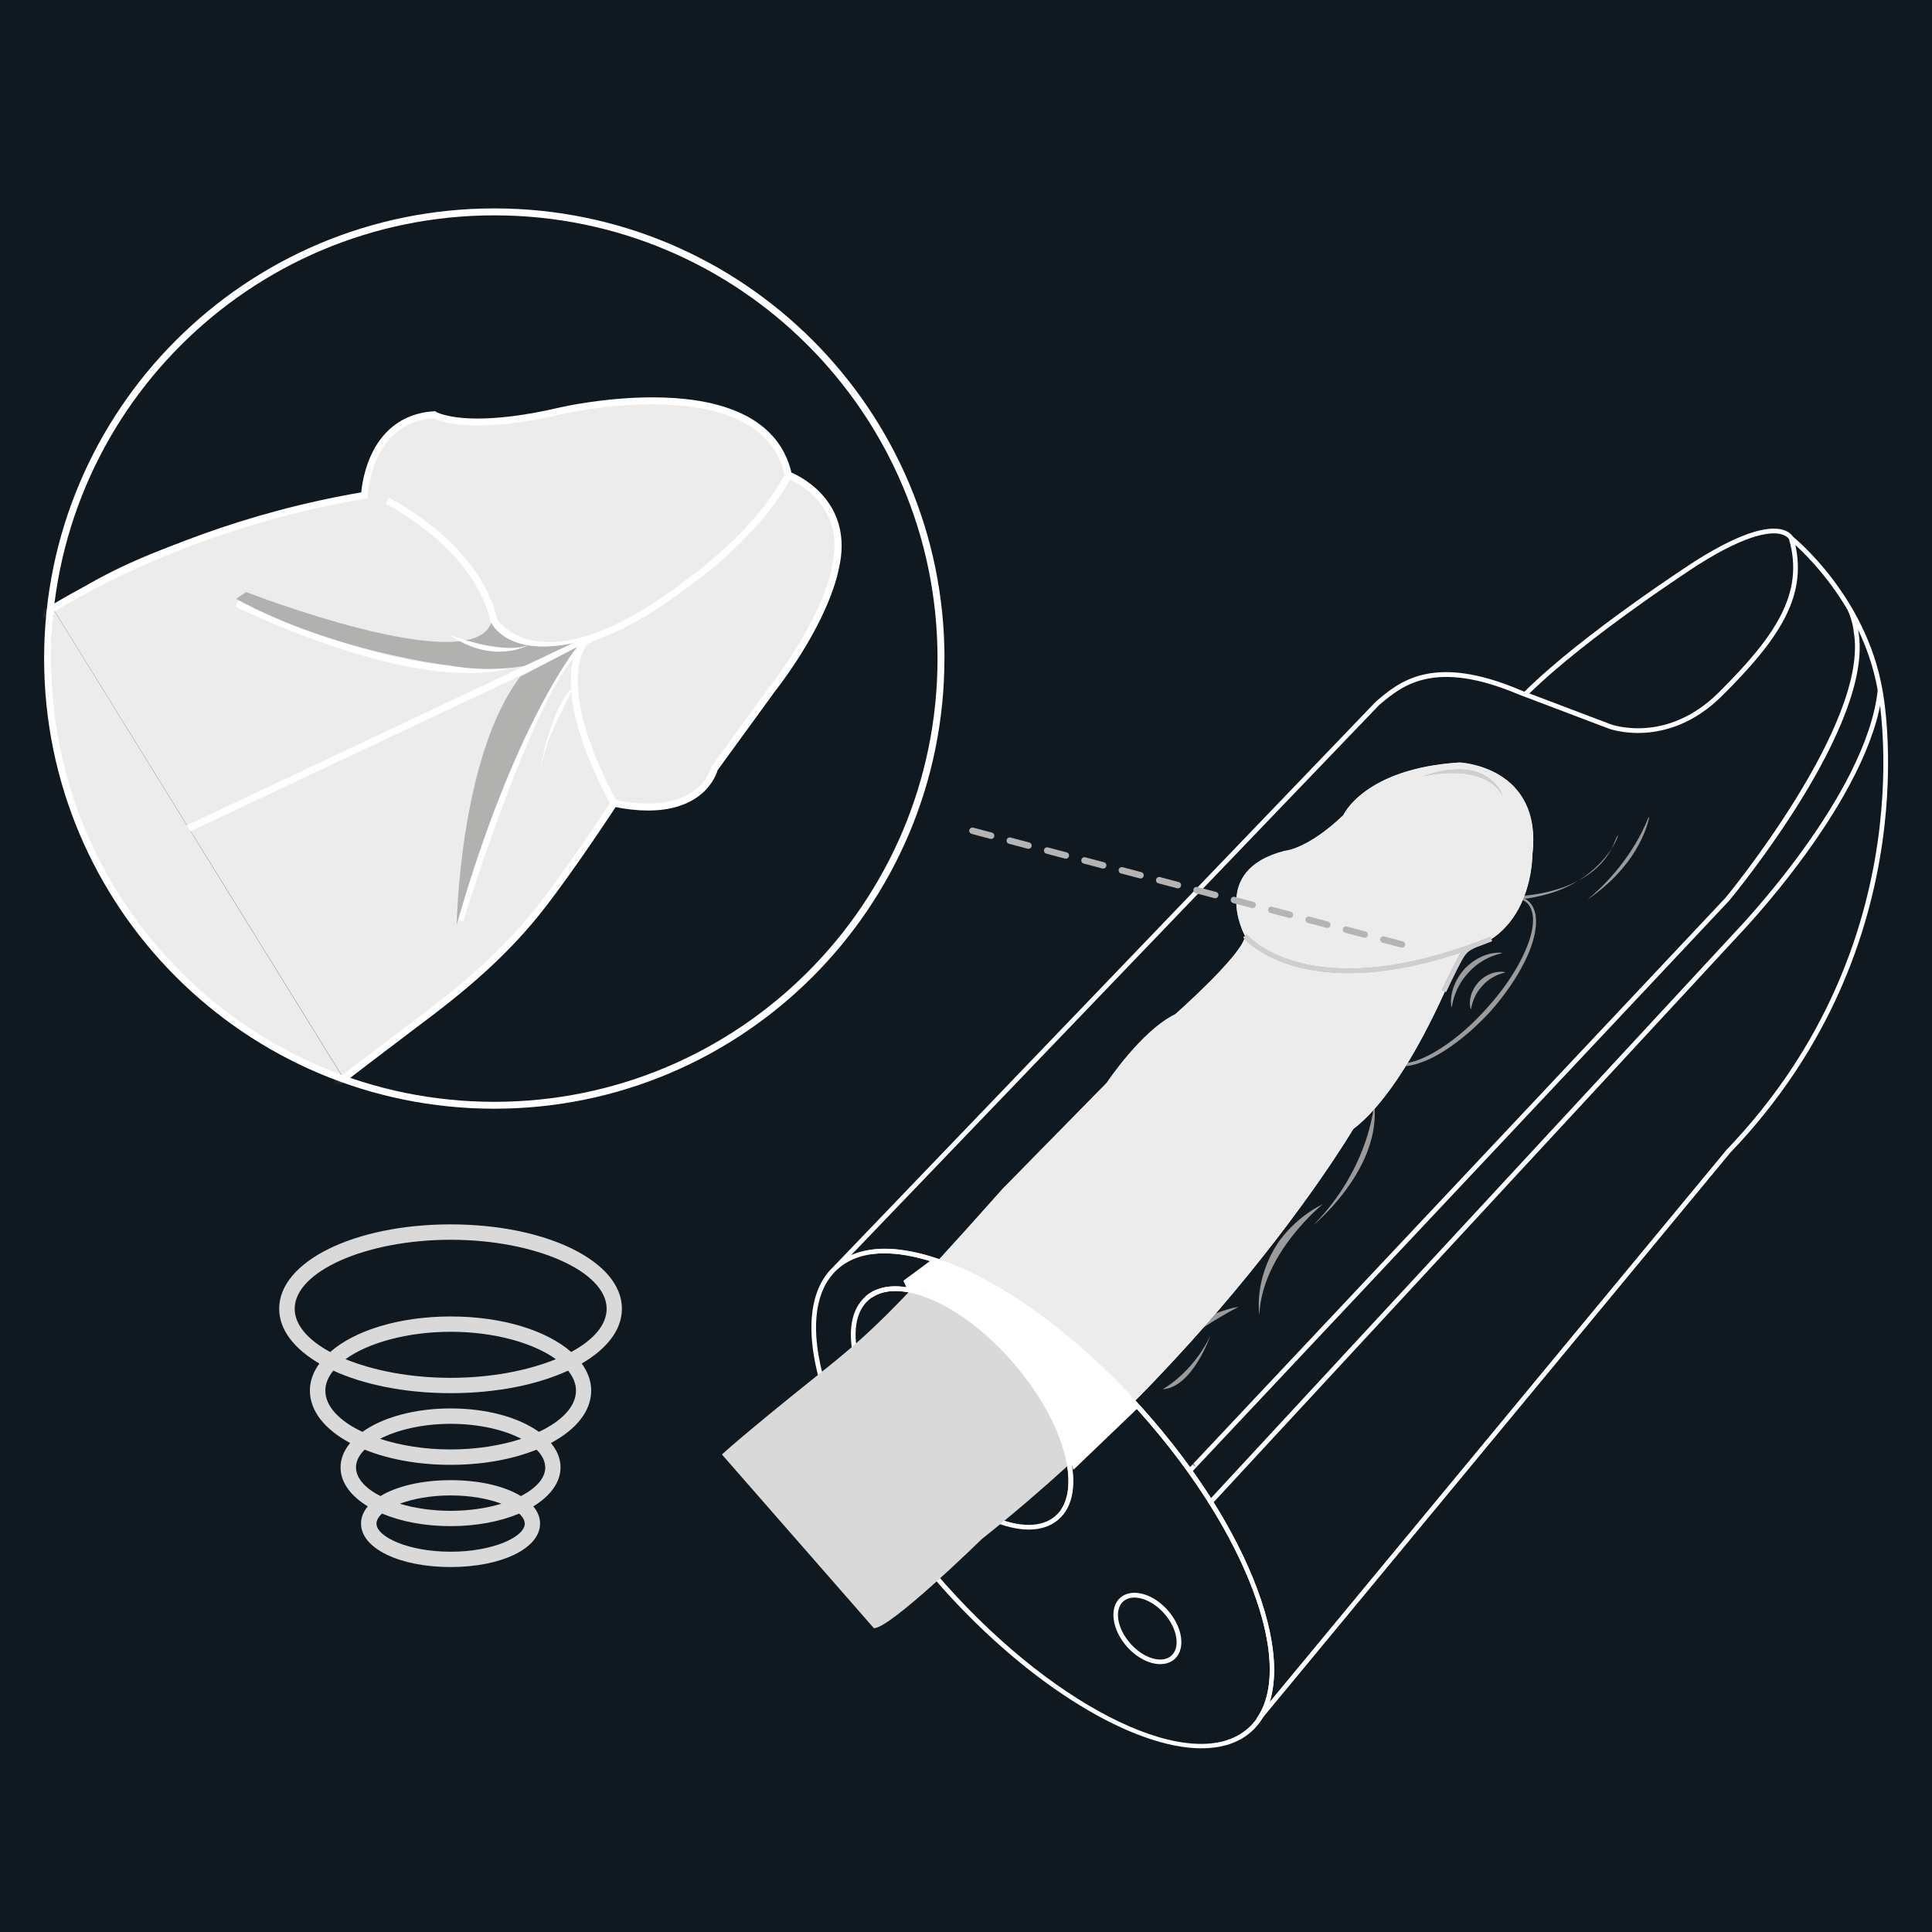 <svg width="300" height="300" viewBox="0 0 300 300" fill="none" xmlns="http://www.w3.org/2000/svg">
<rect width="300" height="300" fill="#101820"/>
<path d="M88.7 209.94C84.91 206.61 78.03 204.42 69.99 204.42C61.95 204.42 55.06 206.61 51.27 209.94C47.85 208.09 45.76 205.74 45.76 203.23C45.76 197.42 56.85 192.51 69.98 192.51C83.11 192.51 94.2 197.42 94.2 203.23C94.2 205.75 92.12 208.09 88.69 209.94M53.65 211.05C57.15 208.52 63.22 206.8 69.98 206.8C76.74 206.8 82.8 208.52 86.31 211.05C81.96 212.83 76.21 213.95 69.98 213.95C63.75 213.95 58 212.83 53.65 211.05ZM89.44 215.93C89.44 218.4 87.22 220.68 83.68 222.34C80.59 220.12 75.66 218.7 69.98 218.7C64.3 218.7 59.37 220.12 56.28 222.34C52.74 220.68 50.52 218.4 50.52 215.93C50.52 214.85 50.97 213.8 51.75 212.83C56.48 215 62.85 216.33 69.98 216.33C77.11 216.33 83.48 215.01 88.21 212.83C88.99 213.81 89.44 214.85 89.44 215.93ZM59.01 223.42C61.73 222.01 65.67 221.09 69.98 221.09C74.29 221.09 78.23 222 80.95 223.42C77.8 224.45 74.01 225.07 69.98 225.07C65.95 225.07 62.16 224.45 59.01 223.42ZM84.67 227.85C84.67 229.54 83.22 231.11 80.88 232.31C78.38 230.78 74.5 229.84 69.98 229.84C65.46 229.84 61.58 230.79 59.07 232.31C56.73 231.11 55.28 229.54 55.28 227.85C55.28 226.87 55.77 225.94 56.62 225.1C60.29 226.58 64.9 227.46 69.97 227.46C75.04 227.46 79.65 226.58 83.32 225.1C84.17 225.95 84.66 226.88 84.66 227.85M62.08 233.5C64.11 232.74 66.85 232.21 69.97 232.21C73.09 232.21 75.83 232.73 77.86 233.5C75.56 234.19 72.85 234.6 69.97 234.6C67.09 234.6 64.38 234.19 62.08 233.5ZM81.49 236.58C81.49 238.64 76.57 240.95 69.98 240.95C63.39 240.95 58.46 238.64 58.46 236.58C58.46 236.06 58.77 235.53 59.33 235.03C62.23 236.25 65.91 236.98 69.97 236.98C74.03 236.98 77.71 236.25 80.61 235.03C81.17 235.54 81.48 236.07 81.48 236.58M96.57 203.22C96.57 195.87 84.88 190.12 69.96 190.12C55.04 190.12 43.35 195.88 43.35 203.22C43.35 206.5 45.69 209.45 49.59 211.73C48.65 213.03 48.12 214.44 48.12 215.93C48.12 219.14 50.49 222 54.37 224.07C53.42 225.22 52.88 226.49 52.88 227.85C52.88 230.2 54.47 232.31 57.11 233.91C56.43 234.72 56.06 235.62 56.06 236.58C56.06 240.43 62.04 243.33 69.96 243.33C77.88 243.33 83.86 240.43 83.86 236.58C83.86 235.62 83.49 234.72 82.81 233.91C85.44 232.31 87.04 230.2 87.04 227.85C87.04 226.49 86.5 225.22 85.55 224.07C89.43 222 91.8 219.14 91.8 215.93C91.8 214.44 91.27 213.03 90.33 211.73C94.23 209.46 96.57 206.5 96.57 203.22Z" fill="#D9D9D9"/>
<path d="M228.35 156.63C228.16 155.9 228.23 155.14 228.46 154.42C228.57 154.06 228.74 153.73 228.92 153.39L229.24 152.92L229.6 152.48L230.01 152.09L230.45 151.74L230.93 151.45L231.44 151.21C232.13 150.93 232.9 150.81 233.63 150.96H233.65L233.68 151.01L233.65 151.04C232.32 151.33 231.1 152.05 230.2 153.05C229.27 154.03 228.64 155.3 228.43 156.64L228.38 156.67L228.35 156.64V156.62V156.63Z" fill="#222221"/>
<path d="M225.35 156.33C225.21 155.28 225.37 154.2 225.74 153.19L226.06 152.45L226.45 151.74L226.91 151.07L227.43 150.44L228.02 149.88L228.65 149.37L229.33 148.93L230.05 148.56C231.03 148.12 232.1 147.88 233.16 147.96H233.17L233.21 148.01L233.18 148.05C231.21 148.48 229.4 149.54 228.05 151.02C226.68 152.48 225.75 154.36 225.44 156.36L225.39 156.4L225.36 156.36L225.35 156.33Z" fill="#222221"/>
<path d="M232.7 144.93L232.74 144.97L232.71 145.01C230.1 145.57 227.69 146.97 225.89 148.94C224.07 150.88 222.84 153.38 222.44 156.02L222.39 156.06L222.35 156.02C222.26 154.63 222.52 153.24 223.03 151.93C223.16 151.6 223.31 151.29 223.46 150.97C223.62 150.66 223.8 150.36 223.98 150.05C224.17 149.75 224.39 149.47 224.59 149.19L225.27 148.38L226.03 147.64C226.3 147.41 226.57 147.18 226.85 146.97L227.73 146.38C228.04 146.2 228.35 146.04 228.66 145.88L232.69 144.93H232.7Z" fill="#222221"/>
<path d="M214.11 160.66C214.2 160.41 214.23 160.48 214.23 160.55C214.23 160.62 214.23 160.68 214.27 160.48C214.29 160.37 214.28 161.3 214.28 162.51C214.28 162.82 214.14 163.08 214.11 163.27C213.74 165.67 212.75 169.87 208.85 174.92C207.37 176.83 198.29 184.48 195.6 188.15C193.06 191.63 191.66 194.14 190.71 198.72C190.65 198.99 191.8 191.03 194.72 187.29C196.79 184.65 202.69 179.81 205.14 177.5C214.5 168.66 213.13 164.61 214.1 160.65" fill="#222221"/>
<path d="M195.55 204.15C195.55 204.15 194.65 198.87 198.37 193.1C198.37 193.1 200.8 189.25 205.42 186.97C205.42 186.97 195.97 194.53 195.55 204.15Z" fill="#222221"/>
<path d="M235.29 139.17C235.29 139.17 247.51 139.15 250.74 130.68C252.34 126.48 250.64 136.5 239.26 139.11C234.61 140.18 235.29 139.17 235.29 139.17Z" fill="#222221"/>
<path d="M246.44 139.73C246.44 139.73 253.05 134.75 256.17 126.45C256.17 126.45 255.35 133.7 246.44 139.73Z" fill="#222221"/>
<path d="M203.93 190.24C203.93 190.24 213.22 182.66 213.47 173.31C213.49 172.66 213.47 172.01 213.39 171.35C213.39 171.35 212.73 181.39 203.93 190.24Z" fill="#222221"/>
<path d="M221.26 147.87C223.37 145.52 225.73 143.36 228.39 141.63C229.72 140.77 231.12 140 232.65 139.52C233.04 139.43 233.41 139.28 233.82 139.24L234.42 139.15H235.03C235.84 139.15 236.69 139.36 237.34 139.92C237.98 140.49 238.31 141.32 238.44 142.12L238.51 142.73V143.34C238.51 143.75 238.42 144.15 238.38 144.55C238.11 146.15 237.54 147.67 236.84 149.11C235.43 151.99 233.55 154.61 231.45 157C229.29 159.35 226.9 161.5 224.18 163.21C222.82 164.06 221.37 164.79 219.81 165.23C219.41 165.31 219.03 165.45 218.62 165.48L218.01 165.56H217.39C216.57 165.51 215.72 165.28 215.08 164.7C214.46 164.11 214.16 163.29 214.05 162.49L214 161.88L214.03 161.28C214.03 160.88 214.13 160.49 214.18 160.09C214.49 158.52 215.11 157.04 215.82 155.62C217.25 152.79 219.14 150.21 221.25 147.86M221.25 147.86C219.16 150.24 217.3 152.83 215.91 155.67C215.22 157.09 214.66 158.58 214.41 160.13C214.37 160.52 214.28 160.9 214.29 161.29V161.87L214.35 162.44C214.47 163.19 214.77 163.92 215.33 164.42C215.9 164.9 216.66 165.09 217.41 165.11H217.98L218.55 165.01C218.93 164.97 219.3 164.83 219.67 164.74C221.15 164.28 222.53 163.52 223.84 162.67C226.47 160.97 228.8 158.83 230.9 156.49C232.99 154.16 234.87 151.6 236.28 148.81C236.97 147.41 237.59 145.96 237.88 144.44C237.93 144.06 238.03 143.68 238.03 143.3L238.06 142.72L238.01 142.15C237.91 141.41 237.64 140.68 237.1 140.16C236.55 139.66 235.78 139.44 235.02 139.4H234.44L233.86 139.47C233.47 139.5 233.1 139.63 232.72 139.71C231.21 140.13 229.78 140.85 228.44 141.69C225.77 143.38 223.39 145.51 221.25 147.84" fill="#222221"/>
<path d="M176.52 215.03C176.52 215.03 182 204.81 192.36 202.91C192.36 202.91 182.74 207.63 176.52 215.03Z" fill="#222221"/>
<path d="M180.53 215.72C180.53 215.72 185.09 213.28 187.91 207.48C187.91 207.48 185.13 215.46 180.53 215.72Z" fill="#222221"/>
<path d="M137.37 194.62C134.37 194.62 131.9 195.43 130.07 197.07C126.1 200.62 125.64 207.65 128.77 216.87C131.93 226.19 138.38 236.58 146.93 246.14C164.5 265.79 185.54 275.75 193.82 268.34C202.1 260.94 194.54 238.92 176.97 219.28C168.42 209.72 158.81 202.16 149.9 197.98C145.14 195.75 140.9 194.63 137.38 194.63M186.59 271.48C176.08 271.48 160.15 262.02 146.38 246.63C137.77 237 131.27 226.52 128.08 217.11C124.85 207.6 125.39 200.29 129.59 196.53C133.79 192.77 141.11 193.05 150.21 197.32C159.21 201.54 168.9 209.16 177.51 218.79C195.35 238.74 202.89 261.21 194.31 268.89C192.35 270.64 189.71 271.47 186.6 271.47" fill="white"/>
<path d="M196.08 266.73L195.52 266.26L268.11 178.53C299.2 146.11 291.67 107.68 291.59 107.29C289.09 92.86 278.05 83.99 277.94 83.9L278.39 83.32C278.5 83.41 289.76 92.45 292.31 107.15C292.39 107.53 300 146.34 268.66 179.01L196.08 266.72V266.73Z" fill="white"/>
<path d="M188.26 233.48L187.72 232.98L269.4 144.75C269.61 144.53 289.81 123.58 291.57 107.18L292.3 107.26C290.51 123.91 270.14 145.04 269.93 145.26L188.25 233.48H188.26Z" fill="white"/>
<path d="M176.15 248.07C175.47 248.07 174.88 248.27 174.43 248.66C172.98 249.94 173.47 252.88 175.52 255.2C177.57 257.52 180.42 258.38 181.88 257.1C182.56 256.5 182.83 255.5 182.65 254.3C182.46 253.03 181.8 251.71 180.79 250.56C179.78 249.41 178.54 248.59 177.31 248.24C176.9 248.13 176.51 248.07 176.15 248.07ZM180.18 258.41C178.51 258.41 176.52 257.43 174.98 255.68C172.66 253.05 172.2 249.65 173.95 248.1C174.82 247.33 176.09 247.13 177.51 247.52C178.88 247.9 180.24 248.8 181.34 250.06C182.44 251.31 183.17 252.77 183.38 254.18C183.6 255.64 183.24 256.87 182.37 257.64C181.78 258.16 181.02 258.4 180.18 258.4" fill="white"/>
<path d="M139.03 200.47C137.37 200.47 135.97 200.92 134.92 201.83C132.81 203.64 132.3 207.08 133.47 211.52C134.67 216.04 137.47 221.02 141.36 225.54C145.25 230.06 149.76 233.57 154.06 235.42C158.27 237.24 161.75 237.23 163.86 235.42C165.97 233.61 166.48 230.17 165.31 225.73C164.11 221.21 161.31 216.23 157.42 211.71C153.53 207.19 149.01 203.68 144.72 201.83C142.62 200.92 140.69 200.47 139.03 200.47ZM159.76 237.51C158 237.51 155.98 237.04 153.78 236.09C149.38 234.2 144.78 230.62 140.81 226.02C136.85 221.42 133.99 216.34 132.76 211.71C131.51 206.99 132.11 203.29 134.44 201.28C136.77 199.27 140.52 199.23 145 201.16C149.4 203.05 154 206.63 157.97 211.23C161.94 215.83 164.79 220.91 166.02 225.54C167.27 230.26 166.67 233.96 164.34 235.97C163.15 236.99 161.59 237.51 159.76 237.51Z" fill="white"/>
<path d="M185.01 228.64L184.48 228.14L267.96 139.38C268.17 139.13 290.38 112.17 287.84 98.09C287.84 98.03 287.75 96.67 286.93 94.76L287.6 94.47C288.47 96.51 288.56 97.94 288.56 98C291.15 112.38 269.42 138.75 268.5 139.86L185.01 228.64Z" fill="white"/>
<path d="M237.48 107.68L250.07 112.45C250.16 112.49 258.73 115.64 266.88 107.53C275.64 98.82 280.23 92.14 277.8 83.73C277.8 83.73 277.55 83.24 276.68 82.98C275.27 82.56 271.71 82.61 263.59 87.76C263.42 87.87 246.56 98.78 237.47 107.69M130.08 197.06L129.55 196.55L213.65 108.94L213.86 108.76C217.33 105.84 222.58 101.42 236.09 107.16L236.72 107.4C245.8 98.39 263.02 87.25 263.2 87.14C271.22 82.06 275.11 81.7 276.96 82.3C278.13 82.68 278.46 83.41 278.49 83.49C281.03 92.29 276.35 99.15 267.4 108.05C258.89 116.51 249.9 113.17 249.81 113.14L235.83 107.84C222.71 102.27 217.67 106.52 214.34 109.32L214.16 109.47L130.09 197.05L130.08 197.06Z" fill="white"/>
<path d="M135.68 252.82C138.12 253.01 152.46 238.98 152.46 238.98C190.68 208.53 210.14 175.34 210.14 175.34C219.37 168.3 227.01 147.72 227.01 147.72C238.07 145.34 237.96 132.81 237.96 132.81C239.63 118.92 226.6 118.39 226.6 118.39C211.8 119.34 208.58 126.58 208.58 126.58C203 131.9 199.49 132.11 199.49 132.11C187.67 135.11 193.32 145.32 193.32 145.32C193.29 147.95 182.53 157.48 182.53 157.48C177.24 160.05 171.88 168.13 171.88 168.13L155.7 184.61C137.95 204.57 134.9 207.19 126.65 213.79C115.37 222.81 112.1 225.85 112.1 225.85L135.69 252.82H135.68Z" fill="#D9D9D9"/>
<path d="M220.78 120.6C220.78 120.6 230.24 118.17 233.3 123.48C233.3 123.48 231.19 116.89 220.78 120.6Z" fill="#9C9B9B"/>
<path d="M224.55 154.06C224.55 154.06 225.99 150.97 226.99 149.13C227.44 148.31 227.76 147.91 228.39 147.52C229.02 147.13 230.01 146.77 231.69 146.16L231.56 145.82L231.42 145.48C222.18 149.15 214.94 150.39 209.39 150.39C203.84 150.39 199.64 149.05 197.13 147.72C195.87 147.06 194.98 146.39 194.41 145.9C194.12 145.65 193.91 145.45 193.78 145.31L193.59 145.1L193.02 145.56C193.06 145.62 197.58 151.13 209.4 151.12C215.06 151.12 222.39 149.86 231.7 146.16L231.44 145.48C229.75 146.09 228.75 146.46 228 146.91C227.25 147.36 226.81 147.93 226.34 148.79C225.32 150.67 223.88 153.76 223.87 153.76L224.54 154.07L224.55 154.06Z" fill="#9C9B9B"/>
<path d="M218.67 109.27L189.16 135.87L137.97 192.73C137.97 192.73 138.88 193.52 139.84 194.07C141.71 194.3 143.72 194.8 145.86 195.54C148.56 192.59 151.77 189.03 155.69 184.61L171.87 168.13C171.87 168.13 177.23 160.05 182.52 157.48C182.52 157.48 192.21 148.9 193.23 145.78C193.1 145.64 193.04 145.56 193.03 145.56L193.31 145.33C193.31 145.33 187.68 135.11 199.48 132.12C199.48 132.12 202.99 131.91 208.57 126.59C208.57 126.59 211.79 119.36 226.59 118.4C226.59 118.4 239.62 118.93 237.95 132.82C237.95 132.82 237.97 135.78 236.73 139.1C238.62 138.93 242.05 138.39 245.14 136.74C247.69 135.16 249.3 133.25 250.23 131.82C250.42 131.46 250.58 131.09 250.74 130.7C251.01 129.99 251.19 129.69 251.24 129.69C251.33 129.69 251.04 130.58 250.24 131.83C249.06 134.1 247.18 135.67 245.15 136.75C243.56 137.73 241.62 138.59 239.27 139.13C238.2 139.38 237.4 139.51 236.83 139.58C237.02 139.68 237.2 139.8 237.36 139.94C238 140.51 238.32 141.34 238.45 142.14L238.52 142.75V143.36C238.52 143.77 238.43 144.17 238.39 144.57C238.12 146.17 237.55 147.69 236.85 149.13C235.44 152.01 233.56 154.63 231.46 157.02C229.3 159.37 226.91 161.52 224.19 163.23C222.83 164.08 221.38 164.81 219.82 165.25C219.42 165.33 219.04 165.47 218.63 165.5L218.32 165.54C216.82 167.95 215.18 170.26 213.46 172.21C213.48 172.58 213.48 172.95 213.47 173.31C213.22 182.66 203.93 190.24 203.93 190.24C210.99 183.13 212.81 175.26 213.25 172.43C212.24 173.55 211.2 174.53 210.14 175.34C210.14 175.34 202.99 187.53 188.85 203.92C189.95 203.49 191.12 203.14 192.36 202.91C192.36 202.91 190.06 204.04 186.99 206.06C183.77 209.71 180.21 213.55 176.33 217.49C176.73 217.92 177.12 218.35 177.51 218.79C179.2 220.68 180.81 222.6 182.31 224.53C183.83 226.17 184.69 227.03 185.15 227.43L185.4 227.17C185.27 226.95 185.13 226.75 185.13 226.75L273.38 131.22L256.09 126.96C255.73 128.69 253.97 134.65 246.45 139.74C246.45 139.74 252.81 134.95 256 126.93L248.99 125.2L218.68 109.27H218.67ZM195.55 204.15C195.55 204.15 194.65 198.87 198.37 193.1C198.37 193.1 200.8 189.25 205.42 186.97C205.42 186.97 195.97 194.53 195.55 204.15ZM180.54 215.72C180.54 215.72 185.1 213.28 187.92 207.48C187.92 207.48 185.14 215.46 180.54 215.72ZM236.47 139.77C235.7 141.59 234.53 143.46 232.75 144.97L232.72 145.02C232.71 145.02 232.7 145.02 232.68 145.02C232.34 145.3 231.98 145.57 231.59 145.83L231.71 146.15C231.71 146.15 231.71 146.15 231.7 146.15C230.87 146.48 230.05 146.79 229.25 147.09C228.91 147.24 228.63 147.38 228.4 147.52C227.77 147.91 227.46 148.3 227 149.13C225.99 150.97 224.56 154.06 224.56 154.06L224.39 153.98C222.94 157.19 220.96 161.21 218.64 165.02C218.99 164.97 219.34 164.84 219.69 164.76C221.17 164.3 222.55 163.54 223.86 162.69C226.49 160.99 228.82 158.85 230.92 156.52C233.01 154.18 234.89 151.63 236.3 148.84C236.99 147.44 237.61 145.99 237.9 144.47C237.95 144.09 238.05 143.71 238.05 143.33L238.08 142.75L238.03 142.18C237.93 141.44 237.66 140.7 237.12 140.19C236.93 140.02 236.71 139.88 236.48 139.77M225.41 156.37L225.37 156.33C225.23 155.27 225.39 154.18 225.76 153.18L226.08 152.44L226.47 151.73L226.94 151.06L227.46 150.43L228.05 149.87L228.68 149.36L229.36 148.92L230.08 148.55C230.94 148.17 231.86 147.94 232.79 147.94C232.92 147.94 233.06 147.94 233.19 147.95H233.2L233.24 148L233.21 148.04C231.24 148.47 229.43 149.53 228.08 151.01C226.7 152.47 225.78 154.36 225.47 156.35L225.42 156.39L225.41 156.37ZM228.41 156.68L228.38 156.65V156.63C228.18 155.9 228.25 155.14 228.48 154.42C228.59 154.06 228.76 153.73 228.94 153.39L229.26 152.92L229.62 152.48L230.03 152.09L230.47 151.74L230.96 151.45L231.47 151.21C231.96 151.01 232.49 150.89 233.01 150.89C233.23 150.89 233.44 150.91 233.66 150.95H233.68L233.71 151L233.68 151.03C232.35 151.32 231.13 152.04 230.23 153.04C229.3 154.02 228.67 155.28 228.46 156.63L228.41 156.66V156.68Z" fill="#101820"/>
<path d="M232.99 150.9C232.46 150.9 231.94 151.02 231.45 151.21L230.94 151.45L230.46 151.74L230.01 152.09L229.6 152.48L229.24 152.92L228.92 153.39C228.74 153.72 228.57 154.06 228.46 154.42C228.23 155.13 228.17 155.9 228.35 156.62V156.64L228.39 156.67L228.44 156.63C228.65 155.29 229.28 154.02 230.21 153.04C231.11 152.04 232.34 151.32 233.66 151.03L233.69 151L233.66 150.95H233.64C233.43 150.9 233.21 150.88 232.99 150.88" fill="#9C9B9B"/>
<path d="M232.76 147.93C231.84 147.93 230.91 148.16 230.06 148.54L229.34 148.91L228.66 149.35L228.03 149.86L227.44 150.42L226.92 151.05L226.46 151.72L226.07 152.43L225.75 153.18C225.38 154.19 225.21 155.27 225.36 156.32L225.39 156.37L225.44 156.33C225.75 154.34 226.67 152.45 228.05 150.99C229.4 149.51 231.22 148.45 233.18 148.02L233.21 147.98L233.17 147.94H233.16C233.03 147.93 232.89 147.92 232.76 147.92" fill="#9C9B9B"/>
<path d="M232.74 144.97C232.74 144.97 232.7 145.01 232.68 145.02C232.69 145.02 232.7 145.02 232.72 145.02L232.75 144.98L232.74 144.97Z" fill="#9C9B9B"/>
<path d="M205.42 186.97C200.8 189.25 198.37 193.1 198.37 193.1C194.65 198.86 195.55 204.15 195.55 204.15C195.98 194.53 205.42 186.97 205.42 186.97Z" fill="#9C9B9B"/>
<path d="M251.24 129.67C251.24 129.67 251.01 129.97 250.74 130.68C250.59 131.07 250.42 131.45 250.23 131.8C251.04 130.55 251.32 129.66 251.23 129.66M250.23 131.8C249.3 133.23 247.68 135.14 245.14 136.72C247.17 135.63 249.05 134.06 250.23 131.8ZM245.14 136.72C242.06 138.37 238.63 138.91 236.73 139.08C236.68 139.2 236.64 139.32 236.59 139.44C236.66 139.47 236.74 139.51 236.81 139.55C237.39 139.49 238.18 139.35 239.25 139.1C241.61 138.56 243.55 137.7 245.13 136.72" fill="#9C9B9B"/>
<path d="M255.98 126.92C252.8 134.93 246.43 139.73 246.43 139.73C253.95 134.64 255.71 128.68 256.07 126.95L255.98 126.93V126.92Z" fill="#9C9B9B"/>
<path d="M213.45 172.2C213.38 172.28 213.31 172.35 213.25 172.43C212.8 175.26 210.99 183.13 203.93 190.24C203.93 190.24 213.22 182.66 213.47 173.31C213.48 172.94 213.47 172.58 213.46 172.21" fill="#9C9B9B"/>
<path d="M236.59 139.45C236.55 139.56 236.5 139.66 236.46 139.77C236.69 139.88 236.91 140.02 237.1 140.19C237.64 140.71 237.91 141.44 238.01 142.18L238.06 142.75L238.03 143.33C238.03 143.71 237.93 144.09 237.88 144.47C237.59 145.99 236.97 147.45 236.28 148.84C234.87 151.64 233 154.19 230.91 156.52C228.82 158.85 226.48 160.99 223.85 162.7C222.54 163.55 221.16 164.31 219.68 164.77C219.33 164.85 218.99 164.99 218.63 165.03C218.53 165.2 218.42 165.37 218.32 165.54L218.63 165.5C219.04 165.47 219.42 165.33 219.82 165.25C221.38 164.81 222.83 164.08 224.19 163.23C226.9 161.51 229.3 159.37 231.46 157.02C233.57 154.62 235.44 152.01 236.85 149.13C237.55 147.69 238.12 146.17 238.39 144.57C238.43 144.16 238.52 143.77 238.51 143.36V142.75L238.45 142.14C238.32 141.33 237.99 140.51 237.35 139.94C237.19 139.8 237.01 139.68 236.82 139.58C236.75 139.54 236.67 139.51 236.6 139.47" fill="#9C9B9B"/>
<path d="M192.36 202.91C191.12 203.14 189.95 203.49 188.85 203.92C188.24 204.62 187.62 205.34 186.99 206.06C190.07 204.04 192.36 202.91 192.36 202.91Z" fill="#9C9B9B"/>
<path d="M187.92 207.48C185.1 213.28 180.54 215.72 180.54 215.72C185.14 215.45 187.92 207.48 187.92 207.48Z" fill="#9C9B9B"/>
<path d="M139.84 194.06C140.35 194.35 140.88 194.58 141.29 194.58C141.32 194.58 141.36 194.58 141.39 194.58C141.48 194.58 141.57 194.57 141.67 194.57C142.59 194.57 144.02 194.92 145.82 195.59C145.83 195.58 145.85 195.56 145.86 195.55C143.72 194.8 141.7 194.31 139.83 194.08M176.31 217.51C176.26 217.56 176.21 217.61 176.16 217.66C178.91 220.81 180.89 223.02 182.29 224.55C180.79 222.62 179.18 220.7 177.49 218.81C177.1 218.37 176.7 217.94 176.31 217.51Z" fill="#9C9B9B"/>
<path d="M185.39 227.17L185.14 227.43C185.38 227.63 185.51 227.71 185.57 227.71C185.68 227.71 185.54 227.43 185.38 227.17" fill="#9C9B9B"/>
<path d="M226.6 118.39C211.8 119.34 208.58 126.58 208.58 126.58C203 131.9 199.49 132.11 199.49 132.11C187.69 135.1 193.3 145.29 193.32 145.32L193.6 145.09L193.79 145.3C193.93 145.44 194.13 145.64 194.42 145.89C195 146.38 195.89 147.04 197.14 147.71C199.65 149.04 203.61 150.38 209.4 150.38C214.45 150.38 220.89 149.36 228.96 146.41C229.58 146.14 230.38 145.85 231.44 145.46L231.58 145.82C231.97 145.57 232.33 145.3 232.67 145.01C232.69 144.99 232.71 144.97 232.73 144.96C234.51 143.45 235.68 141.58 236.45 139.76C236.5 139.65 236.54 139.55 236.58 139.44C236.63 139.32 236.68 139.2 236.72 139.08C237.97 135.76 237.94 132.8 237.94 132.8C239.61 118.91 226.58 118.38 226.58 118.38M220.77 120.59C223.06 119.78 224.94 119.46 226.49 119.46C232 119.46 233.28 123.48 233.28 123.48C231.68 120.71 228.34 120.04 225.51 120.04C222.92 120.04 220.76 120.59 220.76 120.59M193.21 145.77C192.19 148.89 182.5 157.47 182.5 157.47C177.21 160.04 171.85 168.12 171.85 168.12L155.67 184.6C151.75 189.01 148.54 192.58 145.84 195.52C145.83 195.54 145.81 195.55 145.8 195.57C153.01 198.26 166.11 206.1 175.73 217.15C175.87 217.31 176.01 217.47 176.15 217.63C176.2 217.58 176.25 217.53 176.3 217.48C180.19 213.54 183.74 209.7 186.96 206.05C187.59 205.33 188.21 204.62 188.82 203.91C202.96 187.52 210.12 175.33 210.12 175.33C211.18 174.52 212.22 173.53 213.23 172.42C213.3 172.34 213.37 172.27 213.43 172.19C215.16 170.24 216.8 167.93 218.29 165.52C218.4 165.35 218.5 165.18 218.6 165.01C220.93 161.19 222.9 157.17 224.35 153.97L223.86 153.74C223.86 153.74 225.3 150.64 226.32 148.77C226.5 148.44 226.67 148.16 226.86 147.91C219.79 150.26 214.02 151.11 209.38 151.11H209.37C198.93 151.11 194.2 146.81 193.21 145.77Z" fill="#ECECEC"/>
<path d="M226.51 119.47C224.96 119.47 223.07 119.79 220.79 120.6C220.79 120.6 222.95 120.05 225.54 120.05C228.37 120.05 231.71 120.71 233.31 123.49C233.31 123.49 232.03 119.47 226.52 119.47" fill="#CFCFCF"/>
<path d="M193.61 145.09L193.33 145.32L193.05 145.55C193.05 145.55 193.12 145.64 193.25 145.77C194.24 146.81 198.97 151.11 209.41 151.11H209.42C214.07 151.11 219.83 150.26 226.9 147.91C226.71 148.16 226.54 148.44 226.36 148.77C225.33 150.65 223.89 153.74 223.89 153.74L224.38 153.97L224.55 154.05C224.55 154.05 225.99 150.96 226.99 149.12C227.45 148.3 227.76 147.9 228.39 147.51C228.62 147.37 228.9 147.23 229.24 147.08C230.04 146.79 230.86 146.48 231.69 146.15C231.69 146.15 231.69 146.15 231.7 146.15L231.58 145.83L231.44 145.47C230.38 145.86 229.59 146.14 228.96 146.41C220.88 149.36 214.44 150.38 209.4 150.38C203.61 150.38 199.65 149.04 197.14 147.71C195.88 147.05 194.99 146.38 194.42 145.89C194.13 145.64 193.92 145.44 193.79 145.3L193.6 145.09H193.61Z" fill="#CFCFCF"/>
<path d="M140.29 198.86L144.86 195.48L151.06 198.17L157.08 201.61L164.28 206.81L176.89 218.44L166.68 228.23C166.68 228.23 163.31 217.43 158.33 211.73C153.35 206.03 143.98 199.29 140.91 200.3L140.28 198.86H140.29Z" fill="white"/>
<path d="M144.7 201.82C149 203.67 153.51 207.18 157.4 211.7C161.29 216.22 164.1 221.2 165.29 225.72C166.25 229.36 166.07 232.39 164.81 234.34C164.91 234.67 164.96 234.88 165.04 235.21C166.76 233.1 167.1 229.72 166 225.53C164.77 220.9 161.92 215.82 157.95 211.22C153.99 206.62 149.38 203.04 144.98 201.15C140.5 199.22 136.75 199.26 134.42 201.27L134.47 201.35C134.78 201.39 135.09 201.44 135.39 201.49C136.37 200.82 137.59 200.47 139.01 200.47C140.67 200.47 142.59 200.92 144.7 201.83" fill="white"/>
<path d="M135.17 194.77C135.87 194.66 136.6 194.61 137.37 194.61C140.89 194.61 145.13 195.73 149.89 197.96C158.8 202.14 168.41 209.7 176.96 219.26C193.51 237.77 201.17 258.36 195.09 266.88L195.59 267.42C201.99 258.66 194.35 237.6 177.51 218.77C168.9 209.14 159.21 201.52 150.21 197.3C143.86 194.32 138.4 193.33 134.24 194.26C134.56 194.42 134.87 194.6 135.18 194.78" fill="white"/>
<path d="M8.27 94.57C8.27 94.57 19.49 83.38 56.78 77.06C56.78 77.06 57.21 65.16 67.61 64.56C67.61 64.56 72.27 67.45 87.37 63.91C87.37 63.91 118.85 56.6 122.61 73.92C122.61 73.92 132.51 77.53 129.88 88.43C129.88 88.43 128.74 95.96 119.88 107.44L111.13 119.47C111.13 119.47 109.27 127.69 95.53 124.88C95.53 124.88 89.06 134.8 84.16 141.05C79.26 147.3 73.48 152.59 65.45 158.57L53.65 167.94" fill="#ECECEC"/>
<mask id="mask0_2026_702" style="mask-type:luminance" maskUnits="userSpaceOnUse" x="7" y="32" width="140" height="140">
<path d="M7.49 102.17C7.49 140.48 38.54 171.53 76.85 171.53C115.16 171.53 146.21 140.48 146.21 102.17C146.21 63.86 115.16 32.81 76.85 32.81C38.54 32.81 7.49 63.86 7.49 102.17Z" fill="white"/>
</mask>
<g mask="url(#mask0_2026_702)">
<path d="M-1.91 102.06C-1.91 102.06 -1.58 101.78 -0.93 101.27C3.66 97.69 24.16 82.95 56.67 77.44L57.1 77.37V76.93C57.1 76.93 57.14 76.23 57.34 75.14C57.63 73.5 58.32 71.03 59.85 68.95C61.38 66.87 63.7 65.17 67.44 64.95L67.41 64.41L67.13 64.87C67.22 64.93 69.13 66.07 74.18 66.07C77.27 66.07 81.54 65.65 87.3 64.3C87.3 64.3 88.92 63.92 91.49 63.54C94.06 63.16 97.56 62.78 101.28 62.78C105.69 62.78 110.4 63.32 114.2 64.98C118.01 66.66 120.89 69.38 121.88 73.89L121.94 74.18L122.22 74.28L122.52 74.4C123.94 75.03 129.6 77.95 129.58 84.74C129.58 85.78 129.45 86.91 129.15 88.15V88.17V88.19C129.15 88.19 129.09 88.62 128.85 89.48C128.13 92.07 125.86 98.39 119.26 106.95L110.44 119.08L110.42 119.19L110.36 119.4C109.98 120.42 108.23 124.75 100.63 124.77C99.14 124.77 97.42 124.6 95.45 124.19L95.09 124.12L94.89 124.43C94.89 124.43 93.28 126.9 91.05 130.16C88.82 133.41 85.99 137.45 83.55 140.56C78.69 146.76 72.96 152.01 64.94 157.98L31.12 183.64L31.77 184.5L65.59 158.84C73.65 152.84 79.47 147.52 84.4 141.22C89.32 134.94 95.79 125.02 95.8 125.02L95.35 124.73L95.24 125.26C97.28 125.68 99.07 125.86 100.64 125.86C105.24 125.86 107.99 124.3 109.54 122.7C111.09 121.1 111.46 119.5 111.48 119.45L110.95 119.33L111.39 119.65L120.14 107.62L119.7 107.3L120.13 107.63C129.04 96.07 130.22 88.45 130.23 88.37L129.7 88.29L130.23 88.42C130.55 87.1 130.69 85.88 130.69 84.75C130.69 80.49 128.66 77.59 126.65 75.8C124.64 74.01 122.66 73.28 122.62 73.27L122.43 73.78L122.96 73.66C121.91 68.78 118.68 65.74 114.66 63.99C110.63 62.23 105.8 61.7 101.31 61.7C93.72 61.7 87.1 63.24 87.08 63.24C81.38 64.58 77.19 64.99 74.2 64.99C71.76 64.99 70.11 64.72 69.09 64.45C68.58 64.32 68.22 64.19 68 64.09L67.77 63.98L67.72 63.95L67.57 63.86H67.4C61.98 64.18 59.07 67.51 57.63 70.66C56.17 73.82 56.07 76.85 56.07 76.89L56.61 76.91L56.52 76.38C19.06 82.72 -2.56 101.2 -2.61 101.24L-1.91 102.06Z" fill="white"/>
<path d="M59.88 78.24C59.88 78.24 60.73 78.66 62.07 79.49C66.1 81.96 74.35 88.05 76.17 96.57L76.19 96.66L76.24 96.74C76.28 96.82 78.8 100.77 85.28 100.77C90.16 100.77 97.2 98.55 107.08 90.97L106.75 90.54L107.06 90.99C107.06 90.99 117.95 83.53 122.9 74.02L121.94 73.52C119.57 78.1 115.69 82.26 112.41 85.26C110.77 86.76 109.27 87.97 108.19 88.81C107.11 89.65 106.45 90.1 106.45 90.1H106.44V90.12C96.67 97.62 89.84 99.7 85.3 99.7C82.29 99.7 80.26 98.8 78.98 97.91C78.34 97.46 77.88 97.02 77.59 96.7L77.27 96.31L77.18 96.18L76.72 96.47L77.25 96.35C74.59 84.27 60.41 77.32 60.38 77.28L59.9 78.25L59.88 78.24Z" fill="white"/>
<path d="M90.53 99.19C90.44 99.27 88.62 101.08 88.62 105.73C88.62 109.76 89.96 115.9 94.85 124.98L95.8 124.47C90.96 115.5 89.7 109.52 89.7 105.73C89.7 103.54 90.12 102.09 90.52 101.18C90.72 100.73 90.92 100.42 91.06 100.22L91.22 100.01L91.26 99.97L90.52 99.18L90.53 99.19Z" fill="white"/>
<path d="M36.55 94.18C36.55 94.18 57.18 104.5 72.66 104.52C75.23 104.52 77.66 104.24 79.85 103.56L79.53 102.53C77.48 103.17 75.15 103.45 72.66 103.45C65.14 103.45 56.21 100.9 49.18 98.34C45.66 97.06 42.62 95.78 40.46 94.82C38.3 93.86 37.03 93.22 37.02 93.22L36.54 94.19L36.55 94.18Z" fill="white"/>
<path d="M71.91 143.09C71.91 143.09 72.59 140.89 73.72 137.49C75.42 132.38 78.13 124.57 81.08 117.42C84.01 110.28 87.24 103.76 89.75 101.43L89.01 100.64C85.3 104.16 80.87 114.61 77.23 124.29C73.61 133.95 70.88 142.77 70.88 142.78L71.91 143.1V143.09Z" fill="white"/>
<path d="M38.21 91.93C38.21 91.93 73.26 105.55 76.27 96.69C76.27 96.69 78.97 102.94 91.65 99.2C91.65 99.2 83.97 105.81 69.54 103.31C69.54 103.31 51.68 101.19 36.66 92.99" fill="#B1B1B0"/>
<path d="M26.13 130.71L91.87 99.69L91.41 98.71L25.67 129.73" fill="white"/>
<path d="M70.91 143.63C70.91 143.63 71.35 117.4 80.8 105.06L89.63 100.45C89.63 100.45 79.89 112.23 70.91 143.62" fill="#B1B1B0"/>
<path d="M69.67 98.51C69.67 98.51 77.87 101.78 82.08 100.16C82.08 100.16 76.62 103.35 69.67 98.51Z" fill="white"/>
<path d="M83.83 119.62C83.83 119.62 85.61 109.44 89.15 106.54C89.15 106.54 85.44 113.88 84.98 115.47C84.52 117.06 83.82 119.62 83.82 119.62" fill="white"/>
</g>
<path d="M53.63 167.94C53.63 167.94 2.72 152.25 8.27 94.57Z" fill="#ECECEC"/>
<path d="M146.12 102.26H145.58C145.58 121.27 137.88 138.47 125.42 150.93C112.96 163.38 95.76 171.09 76.76 171.09C57.75 171.09 40.55 163.39 28.09 150.93C15.64 138.47 7.93 121.27 7.93 102.26C7.93 83.25 15.63 66.05 28.09 53.6C40.55 41.15 57.75 33.44 76.76 33.44C95.77 33.44 112.97 41.14 125.42 53.6C137.87 66.06 145.58 83.26 145.58 102.26H146.66C146.66 63.65 115.36 32.36 76.76 32.36C38.16 32.36 6.86 63.65 6.85 102.26C6.85 140.87 38.15 172.16 76.75 172.16C115.35 172.16 146.65 140.86 146.65 102.26H146.11H146.12Z" fill="white"/>
<path d="M151 129L219 147" stroke="#B4B4B4" stroke-linecap="round" stroke-linejoin="round" stroke-dasharray="3 3"/>
</svg>
